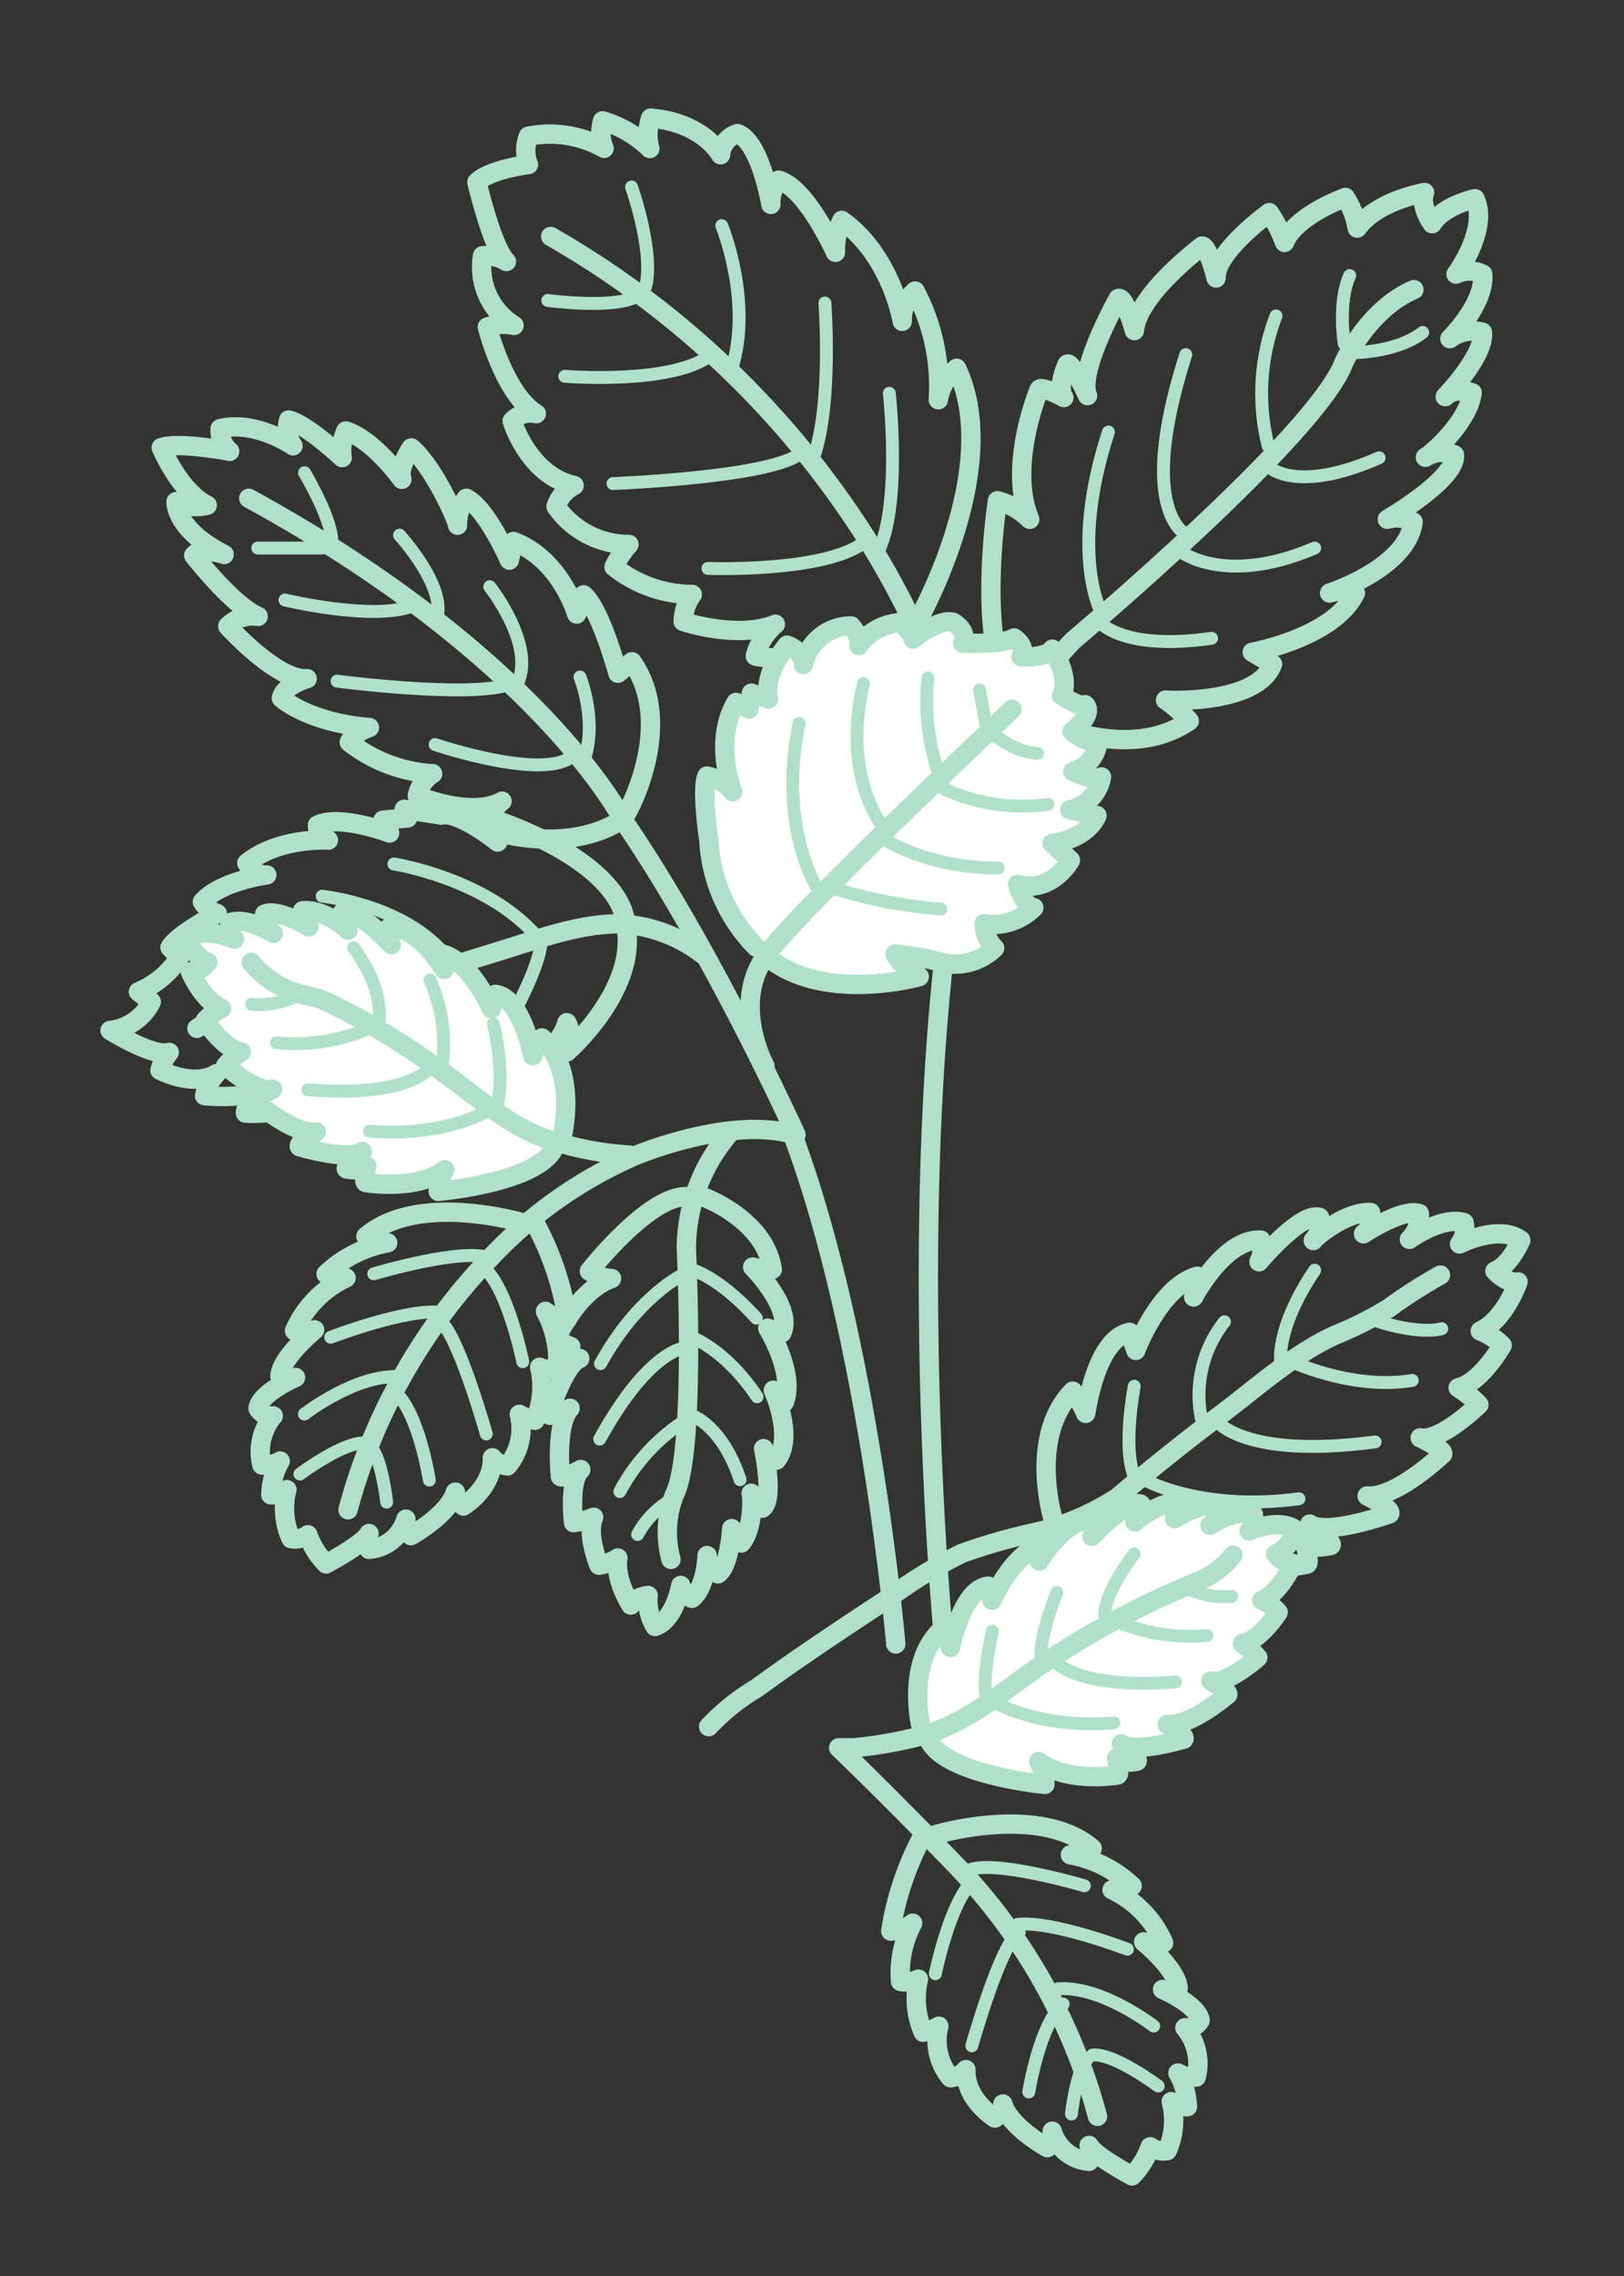 <svg id="illustrations" xmlns="http://www.w3.org/2000/svg" viewBox="0 0 126 176.5"><rect x="0" y="0" width="126" height="176.5" fill="#333333" stroke="none"/><defs><style>.cls-1,.cls-2{fill:none;}.cls-1,.cls-2,.cls-3{stroke:#b0e0cc;stroke-linecap:round;stroke-linejoin:round;}.cls-1,.cls-3{stroke-width:1.5px;}.cls-3{fill:#fff;}</style></defs><title>Scent_Illustrations_126x176.5_final</title><path class="cls-1" d="M73.22,127.21S69,83.15,76.44,56.63"/><path class="cls-1" d="M111.76,98.88a38.18,38.18,0,0,0-4,2.56,28.17,28.17,0,0,1-4.18,2.1c-3.22,1.48-6,4-8.78,6.1q-4,3-7.77,6.2l-.32.27a19.9,19.9,0,0,1-6.41,2.73,44.56,44.56,0,0,0-5.69,1.63A36.73,36.73,0,0,0,69,123.9c-3.46,2.27-6.91,4.55-10.27,7a17.29,17.29,0,0,0-3.75,3"/><path class="cls-2" d="M88.14,114.73S87,113.32,88,107.5"/><path class="cls-2" d="M93.31,110.44A9.17,9.17,0,0,1,95,102.5"/><path class="cls-2" d="M99.38,105.76s-.52-2.58,2.62-7.26"/><path class="cls-2" d="M107,102.5s3,1,4.86.54"/><path class="cls-2" d="M100,105.5s4.85,2.34,9.57,1.55"/><path class="cls-2" d="M94.33,110.13s2.06,3.05,12.36,1.69"/><path class="cls-2" d="M88.87,114.79s4.37,2.45,11.91,1.44"/><path class="cls-1" d="M81.69,117.73s-1.91-6.29,1.54-9.85a8.16,8.16,0,0,1,1,1.72c0,.27.71-5.78,3.42-6.28l.47,1.4s1.84-4.93,4.77-5.75a2.93,2.93,0,0,1-.28,1.61S95,96,97.83,96.17a2.24,2.24,0,0,1-.15,1.68s3.27-3.91,4.7-3.44a2.06,2.06,0,0,1-.49,1.79c.08-.2,2.53-2.28,4.45-2.17,0,0,.16,1.17-.55,1.65,0,0,3-2,4.33-1.57a2.55,2.55,0,0,1-.77,2s2.49-1.81,4.24-1.3a2,2,0,0,1-.35,1.66s3.06-1.55,4.75-.3c0,0-.77,1.9-2,2.4,0,0,.91,1,1.79.84,0,0-1,2.9-2.93,3.81a4.8,4.8,0,0,1,1.7,1.11s-1.66,2.91-3.42,3.29a7.88,7.88,0,0,1,1.61,1.31s-3,2.92-4.55,2.57c0,0,1.79.84,1.75,1.25,0,0-3.63,3.47-5.87,3.26,0,0,2,1,1.74,1.39,0,0-4.88,1.73-6.19.79,0,0,1.87,1.4,1.65,1.65,0,0-1.5.4-2.05-.19,0,0,.46,1.54.19,1.65,0,0-5,1.1-7.9-.94a4.63,4.63,0,0,1,.73,2.25s-10.34-.35-11.82-3.95"/><path class="cls-2" d="M105.32,27.34s3.2-.08,5.06-1.56"/><path class="cls-1" d="M42.73,18.34A70.41,70.41,0,0,1,68,43c6.74,11.3,7.73,20.66,7.73,20.66"/><path class="cls-2" d="M69,30.5s1,9-1,12.53"/><path class="cls-2" d="M54.93,44.08s9,.33,12.09-2"/><path class="cls-2" d="M47.56,37.5S60.58,37,62.25,35"/><path class="cls-2" d="M64,23.5s.6,7.8-.88,12"/><path class="cls-2" d="M56,17.5s2.43,5.91.76,11.14"/><path class="cls-2" d="M43.82,29.18s8.28.68,11.31-1.63"/><path class="cls-2" d="M42.5,23.3s5.13.69,6.88-.31"/><path class="cls-2" d="M49,14.5s1.92,5.44,1,8"/><path class="cls-1" d="M76,63.18s3.14-9.45,7.28-13.53c0,0,19-16,21-21.58,0,0,1.89-4.11,5.42-5.61"/><path class="cls-2" d="M85.26,48.19S87,50.5,94,49.5"/><path class="cls-2" d="M91.57,42.75S95,45.5,102,42.5"/><path class="cls-2" d="M98.56,36.28s2.14,2,8.44-.78"/><path class="cls-2" d="M104.29,26.64s-.51-3.26.43-5.27"/><path class="cls-2" d="M98.39,34.58A16.81,16.81,0,0,1,99,24.5"/><path class="cls-2" d="M92.18,41.54S88,40,92,27.5"/><path class="cls-2" d="M85.35,47.27S83,42.66,86,33.5"/><path class="cls-1" d="M80.16,55.53s7.06,3.84,12.11.38a10.51,10.51,0,0,0-1.83-1.62c-.32,0,7.06.47,8.29-2.79l-1.57-.92s6.31-1.13,8-4.59a3.4,3.4,0,0,0-2,0s6-1.93,6.48-5.51a2.68,2.68,0,0,0-2-.21s5.43-3.16,5.2-5a2.43,2.43,0,0,0-2.25.19c.25-.06,3.31-2.62,3.63-5,0,0-1.36-.47-2.09.3,0,0,3.12-3.23,2.88-5a3,3,0,0,0-2.52.5s2.73-2.67,2.55-5a2.36,2.36,0,0,0-2.07,0s2.56-3.46,1.47-5.85c0,0-2.44.51-3.32,1.94,0,0-1-1.37-.59-2.42,0,0-3.7.63-5.23,2.76a6.25,6.25,0,0,0-.92-2.38s-3.86,1.39-4.72,3.49a10.32,10.32,0,0,0-1.18-2.31s-4.18,3-4.13,5.07c0,0-.59-2.43-1.08-2.48,0,0-5,3.72-5.26,6.56,0,0-.73-2.69-1.25-2.49,0,0-3.19,5.67-2.38,7.53,0,0-1.23-2.66-1.58-2.44,0,0-.84,1.77-.26,2.59,0,0-1.72-.94-1.92-.62,0,0-2.47,5.91-.73,10.06a5.62,5.62,0,0,0-2.5-1.44s-2,13,1.94,15.66"/><path class="cls-1" d="M71.22,48.11s6.69-11.82,3-19.55A4,4,0,0,0,72.8,31,15.76,15.76,0,0,0,71,22.57a3,3,0,0,0-1,2.35s-.83-5.07-4.69-7.83a5.52,5.52,0,0,0-.49,2.48s-2.24-5-4.41-5.6a2.81,2.81,0,0,0-.6,1.88S59,11,57.22,10.36A1.86,1.86,0,0,0,55.91,12s-1.33-2.5-5.43-2.84a4.07,4.07,0,0,0-.06,2.36,8.81,8.81,0,0,0-3.67-2.15,3.19,3.19,0,0,0,.12,2.13A8.63,8.63,0,0,0,41,10.56a3,3,0,0,0,0,2.2S38,13.13,37,14.13c0,0,1.23,5.19,2.29,6.15a3.17,3.17,0,0,0-1.85-.45,5.34,5.34,0,0,0,2.44,5.41,3.76,3.76,0,0,0-2.07.12s1.31,5.2,3.8,6.72a1.92,1.92,0,0,0-1.87.57s1.24,4.19,4.8,5a2.87,2.87,0,0,0-1.4,1.63,6.88,6.88,0,0,0,5.66,2.94,7.59,7.59,0,0,0-1.16,1.74,9.83,9.83,0,0,0,6.07,2.14A3.77,3.77,0,0,0,53,48.19c.32.12,4.32,1.37,7.16.22a4.87,4.87,0,0,0-1.56,2.46c1,.36,8.91.15,12.34-1.19"/><path class="cls-3" d="M58.67,73.45A12.73,12.73,0,0,1,55,65.18s-.61-4-.15-5a3.37,3.37,0,0,1,2,1.22s-1.55-3.89.26-6.93l1,.52.19-1.24,1.32.46s-.52-1.76,1.45-4.18c0,0,1.26.41,1.27,1.51a3.78,3.78,0,0,1,3.69-3s.83.9.6,1.52a4.26,4.26,0,0,1,3.26-1.78s.94.87.95,1.28c0,0,2-1.62,3.12-1.3,0,0,1.18.66.72,1.61,0,0,3.08.16,4-.4,0,0,1,.63.53,1.47,0,0,1.94.12,2.44-.6,0,0,1.45,2.23.71,3.58,0,0,1.42,1,1.82.72,0,0,.83.61-1,2.08a3.22,3.22,0,0,0,2,.86,2.65,2.65,0,0,1-1.94,2.25s1.6.76,2.22.42A3.14,3.14,0,0,1,83,62.8l2.11.44S84.52,65,81.64,65.4l1.41,1.31s-1.43,2.62-4.1,1.87c0,0,.46,1.72,1.26,1.81a4.5,4.5,0,0,1-3.86,1.25,2.76,2.76,0,0,0,.82,1.88,4.41,4.41,0,0,1-4.53,1,22.51,22.51,0,0,0-3.2-.54s.88,1.53,1.88,1.76c0,0-7.46,2.11-11.86-1.58"/><path class="cls-1" d="M59.35,82.68s-2.68-4.9.15-8.68c3-4,19.47-19.34,19-19"/><path class="cls-2" d="M63.31,68.71S60.36,63.9,62,56.1"/><path class="cls-2" d="M68.47,64.05S65.28,60.15,67,53"/><path class="cls-2" d="M72.93,60.27a17.45,17.45,0,0,1-.94-7.7"/><path class="cls-2" d="M76,53.5l.5,2.73a5.73,5.73,0,0,0,4,2.2"/><path class="cls-2" d="M64.4,68.81A38.44,38.44,0,0,0,73,70.5"/><path class="cls-2" d="M68.51,65s3.15,2.28,8.93,2.32"/><path class="cls-2" d="M72.89,61a14.28,14.28,0,0,0,8.42,1.37"/><path class="cls-1" d="M54.5,74a11.43,11.43,0,0,0-6.66-2.36c-3.17.06-6.24,1.24-9.23,2.16-3.29,1-6.57,2.06-9.9,2.93A26.82,26.82,0,0,1,20.53,78a11,11,0,0,0-5.25,1.75"/><path class="cls-2" d="M30.56,67s7.12,1.1,11.08,5.6"/><path class="cls-2" d="M25,69.5s7.07.75,10,5.19"/><path class="cls-2" d="M19.57,72.9s5.48.59,8.31,3.86"/><path class="cls-2" d="M16.16,75.71s3,.35,4.5,1.91"/><path class="cls-2" d="M17.94,82.22s2.57-1.79,3.17-4"/><path class="cls-2" d="M24.08,84s4.18-2.86,4.78-7.17"/><path class="cls-2" d="M32.18,83.06s3.91-4.88,3.75-8.19"/><path class="cls-2" d="M38.56,80.92s3.52-5.85,3.42-8.09"/><path class="cls-1" d="M48.51,71.55s.21-4.21-9.82-7.89c0,0-.37.34-.08,1.64,0,0-3-2.42-4.38-2.09l-2.87-.45.27.67-1.91.17.51,1s-3.88-1.46-5.6-.61a1.2,1.2,0,0,0,.85,1.16s-3.8-.25-6.33,1.78c0,0,.6,1,1.55.92,0,0-3.57.46-5,2.09a2.23,2.23,0,0,0,1.16.91s-3,1.55-3.67,2.62a1.65,1.65,0,0,0,.86.56,6.91,6.91,0,0,1-3.31,2.88l1,.78a4.06,4.06,0,0,1-3.2,2.22s3.38,2.11,4.59,1.7A3.53,3.53,0,0,0,12.41,83s2.63,1.36,4.38.26a3.86,3.86,0,0,0-.92,1.71s3.28.34,4.29-.55c0,0-1.09,1.1-1.12,1.9,0,0,3.22.23,4.91-1a4.14,4.14,0,0,0-1.06,2s3.93-.13,5.11-2.11c0,0-.25,2-.81,2.39,0,0,4.85-.68,6.49-3.15a2.14,2.14,0,0,1-.37,2.17s4.88-2.56,5.83-4.31a2.19,2.19,0,0,1-.44,2s4.65-2.51,5.28-5a2.44,2.44,0,0,1,0,2.27S49.69,76.63,48.51,71.55Z"/><path class="cls-1" d="M61.76,88S55.23,73.6,48.3,63.54c0,0-6.39-12.54-29-24.9"/><path class="cls-1" d="M48.3,63.54c.34-.23,4.2-7.33.73-12.22l-1.09.89s-1.33-4.92-2.66-6.08l-.54,1.49s-1.22-4.24-4.9-5.63l-.32,1.45s-1.75-4-3.34-4.8a3.21,3.21,0,0,0-.68,2.09c0-.34-1.82-4.49-3.59-6,0,0-1.05,1.51-.73,2.44,0,0-2.21-3.09-4.35-3.75a3.68,3.68,0,0,0-.28,2.07s-2.75-2.59-4.16-2.92a2.45,2.45,0,0,0,.34,2s-2.88-2-5.65-1.33A2.16,2.16,0,0,0,17.82,35s-3.92-.76-5.31-.29c0,0,1.41,3.4,3.57,4.47a3.39,3.39,0,0,1-2.42-.28S13.49,41,17.39,43c0,0-1.79-.61-2.36.07,0,0,3,3.87,5,4.73a2.74,2.74,0,0,0-2.36.76s3.82,4.25,6.16,4.07c0,0-1.78.49-2,1.51,0,0,2.07,1.89,6.83,2.28,0,0-1.24.39-1.56,1.14A11.55,11.55,0,0,0,33.57,60a2.64,2.64,0,0,0-1.19,1.71s4.2,1.76,6.57.42a4.75,4.75,0,0,0-1.46,2.1S43.71,66.53,48.3,63.54Z"/><path class="cls-2" d="M45,52.5s1.43,3.55.25,6.65"/><path class="cls-2" d="M38,45.5s3.5,4.42,2.19,7.42"/><path class="cls-2" d="M31,41.5s3.67,4,2.88,6.45"/><path class="cls-2" d="M23.63,36.66s2.28,3.83,2.1,5.48"/><line class="cls-2" x1="20" y1="42.5" x2="25" y2="42.5"/><path class="cls-2" d="M22.11,46.53s6.71,1.61,9.81.49"/><path class="cls-2" d="M26.15,52.82s10,1.32,13.34.28"/><path class="cls-2" d="M33.76,57.74s8.69,2.94,10.76.79"/><path class="cls-2" d="M23.49,76.72a6.7,6.7,0,0,0-1.32-3.13"/><path class="cls-1" d="M27,117.08A45,45,0,0,1,38,97.59a34.06,34.06,0,0,1,11.19-7.93s7.23-3.08,12.21-1.73"/><path class="cls-2" d="M29,98.78s7.1-2.1,9-1.19"/><path class="cls-2" d="M40.56,105.6s-1.16-5.71-3-7.26"/><path class="cls-2" d="M37.73,111.2s-2.27-8.06-3.68-8.82"/><path class="cls-2" d="M25.66,103.7s5.81-2.23,8.51-1.93"/><path class="cls-2" d="M23.62,109.66s4.05-3.15,7.43-2.89"/><path class="cls-2" d="M33.31,114.78s-.83-5.28-2.67-6.83"/><path class="cls-2" d="M30,116.49s-.36-3.32-1.22-4.26"/><path class="cls-2" d="M23.27,114.31s3.45-2.58,5.1-2.4"/><path class="cls-3" d="M43.62,88.11s1.24-5-1.58-7.62a6.53,6.53,0,0,0-.7,1.38c0,.21-.78-4.48-2.91-4.76l-.31,1.12s-1.62-3.78-3.94-4.29a2.31,2.31,0,0,0,.27,1.24s-2-3.45-4.26-3.23a1.78,1.78,0,0,0,.18,1.31s-2.7-2.92-3.79-2.5A1.63,1.63,0,0,0,27,72.14C27,72,25,70.46,23.48,70.63c0,0-.08.92.49,1.26,0,0-2.4-1.47-3.44-1a2,2,0,0,0,.68,1.5s-2-1.31-3.36-.84a1.56,1.56,0,0,0,.34,1.28s-2.45-1.08-3.72,0c0,0,.67,1.46,1.66,1.79,0,0-.67.85-1.36.74,0,0,.93,2.21,2.43,2.85a3.74,3.74,0,0,0-1.28.93s1.4,2.2,2.79,2.43a6.32,6.32,0,0,0-1.21,1.08s2.45,2.16,3.65,1.82c0,0-1.36.74-1.31,1,0,0,3,2.56,4.7,2.31,0,0-1.5.86-1.3,1.15,0,0,3.87,1.15,4.86.36,0,0-1.41,1.17-1.22,1.36,0,0,1.18.25,1.58-.23,0,0-.3,1.22-.08,1.29,0,0,3.91.66,6.13-1A3.68,3.68,0,0,0,34,92.39s8.06-.69,9.07-3.56"/><path class="cls-1" d="M48.82,89.57a23.78,23.78,0,0,1-7.13-1.52c-2.75-1.19-5-3.23-7.47-5A57.08,57.08,0,0,0,26,78a7.56,7.56,0,0,0-2.35-.82,7.55,7.55,0,0,1-4.16-2.55"/><path class="cls-2" d="M38.47,86s.86-2.1-.19-6.6"/><path class="cls-2" d="M34.27,82.9A12.26,12.26,0,0,0,33.36,76"/><path class="cls-2" d="M29.36,79.5s.7-2.46-1.93-6"/><path class="cls-2" d="M22.74,77.36a6.69,6.69,0,0,1-3.22.52"/><path class="cls-2" d="M28.36,79.86a14.43,14.43,0,0,1-6.9,1"/><path class="cls-2" d="M33.46,82.7S32,85.16,23.89,84.51"/><path class="cls-2" d="M37.9,86.11s-3.31,2.09-9.23,1.61"/><path class="cls-1" d="M40.52,94.82s-8.06-2.41-12.13,1.06a2.38,2.38,0,0,0,1.69.5,9.36,9.36,0,0,0-4.78,2.41,1.79,1.79,0,0,0,1.55.31,8.13,8.13,0,0,0-4,4.1,3.22,3.22,0,0,0,1.56-.07s-2.63,2.15-2.69,3.6a1.64,1.64,0,0,0,1.21.09s-2.76,1.2-2.91,2.4a1.17,1.17,0,0,0,1.18.58,4.31,4.31,0,0,0-.88,3.81,2.39,2.39,0,0,0,1.42-.31,5.69,5.69,0,0,0-.73,2.62,1.91,1.91,0,0,0,1.25-.4,5.72,5.72,0,0,0,.32,3.8,1.7,1.7,0,0,0,1.31-.3,6.09,6.09,0,0,0,1.41,2.26s2.92-1.55,3.33-2.36a2.11,2.11,0,0,0,0,1.23,3.25,3.25,0,0,0,2.86-2.34,2.45,2.45,0,0,0,.39,1.28s2.91-1.6,3.45-3.38c0,0-.09.54.62,1.08,0,0,2.31-1.4,2.25-3.74a1.77,1.77,0,0,0,1.18.63,4.53,4.53,0,0,0,.91-4,4.49,4.49,0,0,0,1.21.46,6.51,6.51,0,0,0,.37-4.11,2.32,2.32,0,0,0,1.39.17,8.19,8.19,0,0,0-.94-4.51,3,3,0,0,0,1.7.61,22.91,22.91,0,0,0-2.56-7.54"/><path class="cls-1" d="M56.5,88a13.8,13.8,0,0,0-3.25,8.81s.77,15.85-.93,19.12a7.94,7.94,0,0,0-.26,5"/><path class="cls-2" d="M53.43,98.38s2.18.44,5.25,3.84"/><path class="cls-2" d="M53.63,103.69s2.65.94,5.11,4.63"/><path class="cls-2" d="M53.65,109.75s2.38.77,3.77,5"/><path class="cls-2" d="M51.69,116.56A6.82,6.82,0,0,0,49.47,119"/><path class="cls-2" d="M52.8,110.4a14.81,14.81,0,0,0-4.71,5.27"/><path class="cls-2" d="M53.34,104.49s-2.83-.11-6.81,7.11"/><path class="cls-2" d="M53.05,98.81s-3.54,1.65-6.46,6.94"/><path class="cls-1" d="M54.61,92.84s4.74,1.74,5.31,5.6a6.47,6.47,0,0,1-1.52-.18c-.15-.14,3.21,3.16,2.25,5.12L59.57,103s2.15,3.48,1.28,5.74a2.15,2.15,0,0,1-.85-.93s1.65,3.66.24,5.42c0,0-.79-.3-1-.89,0,0,.86,3.93-.1,4.62a1.59,1.59,0,0,1-.86-1.16c.08.15.21,2.69-.76,3.86,0,0-.79-.44-.75-1.12,0,0-.15,2.86-1.07,3.51a2,2,0,0,1-.84-1.42s-.06,2.44-1.18,3.32a1.51,1.51,0,0,1-.86-1s-.48,2.69-2,3.18a3.86,3.86,0,0,1-.53-2.4s-1.06.09-1.35.74c0,0-1.28-2-1-3.65a3.74,3.74,0,0,1-1.47.56s-1-2.42-.41-3.72a6.2,6.2,0,0,1-1.56.42s-.39-3.28.56-4.12c0,0-1.35.75-1.58.54,0,0-.43-4,.75-5.29,0,0-1.53.8-1.66.47,0,0,1.23-3.93,2.41-4.33,0,0-1.73.55-1.78.29,0,0,.46-1.15,1.08-1.22,0,0-1.16-.43-1.1-.66,0,0,1.64-3.68,4.27-4.61a3.43,3.43,0,0,1-1.72-.58s5.06-6.45,7.95-5.71"/><path class="cls-1" d="M69.5,127.49S67.5,104,61.5,88"/><path class="cls-2" d="M91.61,122.63a6.56,6.56,0,0,1,1.32-3.12"/><path class="cls-2" d="M84.13,146.24s-7.1-2.1-9-1.19"/><path class="cls-2" d="M72.57,153.06s1.16-5.71,3-7.26"/><path class="cls-2" d="M75.4,158.65s2.27-8.06,3.68-8.81"/><path class="cls-2" d="M87.47,151.16s-5.81-2.23-8.51-1.93"/><path class="cls-2" d="M89.51,157.12s-4.05-3.15-7.43-2.89"/><path class="cls-2" d="M79.82,162.23s.83-5.27,2.67-6.82"/><path class="cls-2" d="M83.13,163.94s.36-3.31,1.22-4.25"/><path class="cls-2" d="M89.86,161.77s-3.45-2.59-5.1-2.4"/><path class="cls-3" d="M71.48,134s-1.25-5,1.58-7.62a6.55,6.55,0,0,1,.69,1.38c0,.21.78-4.48,2.91-4.76l.31,1.11s1.63-3.77,3.94-4.29a2.3,2.3,0,0,1-.27,1.24s2-3.44,4.26-3.22a1.78,1.78,0,0,1-.18,1.31s2.7-2.93,3.79-2.5a1.63,1.63,0,0,1-.45,1.38c.07-.15,2.06-1.68,3.55-1.52,0,0,.09.92-.48,1.27,0,0,2.39-1.47,3.43-1a2,2,0,0,1-.68,1.5s2-1.31,3.36-.85a1.6,1.6,0,0,1-.33,1.29s2.45-1.09,3.71,0c0,0-.67,1.45-1.66,1.79,0,0,.67.85,1.36.73,0,0-.93,2.22-2.43,2.86a3.59,3.59,0,0,1,1.28.93s-1.4,2.2-2.79,2.43a6.32,6.32,0,0,1,1.21,1.08s-2.44,2.16-3.65,1.82c0,0,1.36.73,1.32,1.05,0,0-3,2.56-4.71,2.31,0,0,1.5.86,1.3,1.15,0,0-3.87,1.15-4.86.36,0,0,1.41,1.17,1.23,1.35,0,0-1.19.26-1.59-.23,0,0,.3,1.22.08,1.3,0,0-3.91.66-6.12-1.05a3.71,3.71,0,0,1,.48,1.78S73,137.62,72,134.75"/><path class="cls-1" d="M85.15,164.12a44.94,44.94,0,0,0-11-19.49c-5.74-5.91-9.08-9.09-9.08-9.09l1.17,0a33.54,33.54,0,0,0,5-.86c3.86-1,6.57-3.57,9.79-5.73a67.13,67.13,0,0,1,11.78-6.26,6.67,6.67,0,0,0,2.85-2.09"/><path class="cls-2" d="M76.62,132S76,131,77,126.5"/><path class="cls-2" d="M80.82,128.82s-.44-1.17,1.18-5.32"/><path class="cls-2" d="M85.73,125.41S85.37,124,88,120.5"/><path class="cls-2" d="M92.35,123.28a6.72,6.72,0,0,0,3.22.52"/><path class="cls-2" d="M86.73,125.77a14.38,14.38,0,0,0,6.91,1.06"/><path class="cls-2" d="M81.63,128.61s1.49,2.46,9.57,1.82"/><path class="cls-2" d="M77.19,132s3.31,2.08,9.23,1.61"/><path class="cls-1" d="M72.61,142.27s8.07-2.41,12.13,1.07a2.44,2.44,0,0,1-1.69.5,9.41,9.41,0,0,1,4.79,2.41,1.82,1.82,0,0,1-1.56.3,8.18,8.18,0,0,1,4,4.11,3.18,3.18,0,0,1-1.55-.07s2.62,2.15,2.68,3.6a1.64,1.64,0,0,1-1.21.09s2.76,1.2,2.91,2.4a1.15,1.15,0,0,1-1.18.57,4.3,4.3,0,0,1,.88,3.82,2.39,2.39,0,0,1-1.42-.31,5.78,5.78,0,0,1,.74,2.61,2,2,0,0,1-1.26-.39,5.75,5.75,0,0,1-.31,3.8,1.77,1.77,0,0,1-1.32-.3,6.09,6.09,0,0,1-1.41,2.26s-2.92-1.55-3.33-2.36a2.11,2.11,0,0,1,0,1.23,3.25,3.25,0,0,1-2.86-2.34,2.51,2.51,0,0,1-.38,1.28s-2.92-1.6-3.45-3.39a1.27,1.27,0,0,1-.62,1.09s-2.32-1.41-2.25-3.75a1.8,1.8,0,0,1-1.19.63,4.51,4.51,0,0,1-.91-4,4.38,4.38,0,0,1-1.21.47,6.54,6.54,0,0,1-.37-4.12,2.3,2.3,0,0,1-1.39.18,8.23,8.23,0,0,1,.94-4.52,2.91,2.91,0,0,1-1.7.61,23.11,23.11,0,0,1,2.56-7.53"/></svg>
